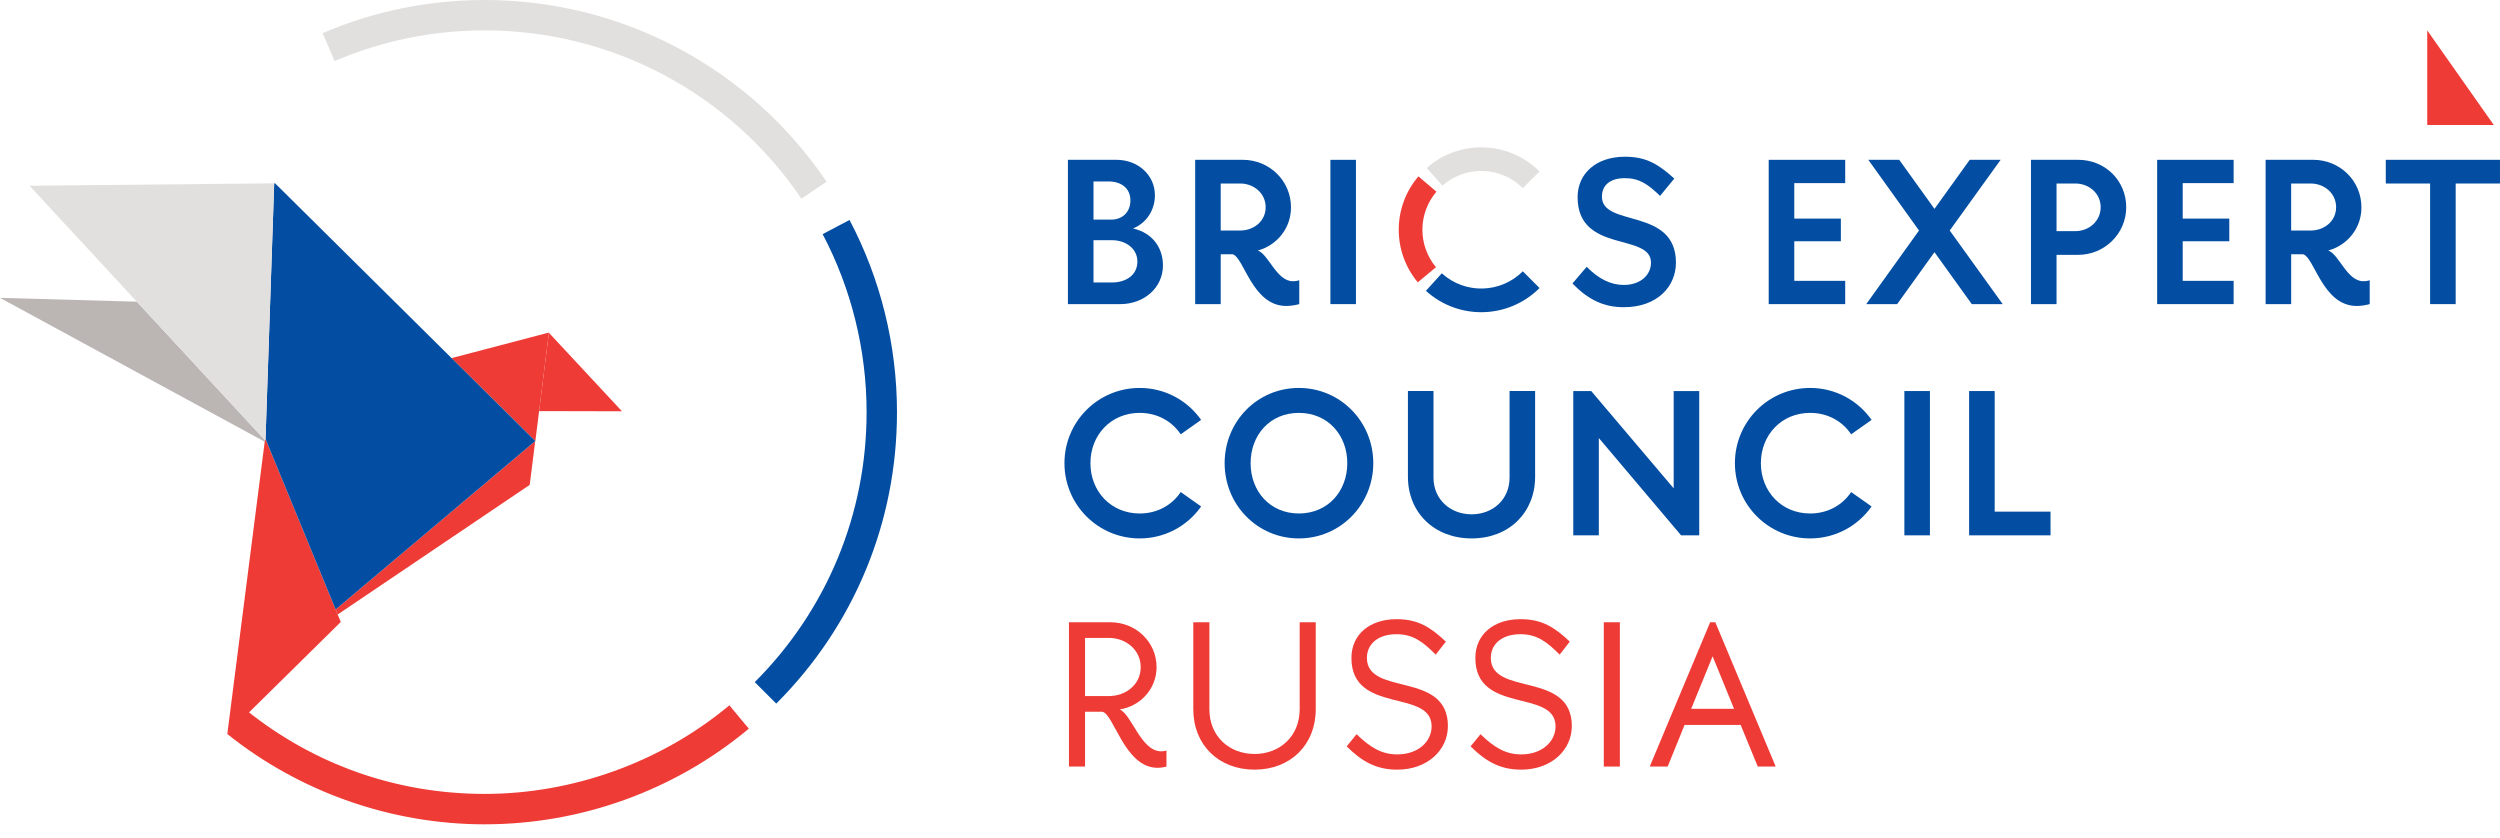 <svg width="170" height="57" viewBox="0 0 170 57" fill="none" xmlns="http://www.w3.org/2000/svg">
<path fill-rule="evenodd" clip-rule="evenodd" d="M42.295 27.968L37.324 22.627L37.304 22.784L36.657 27.955L42.295 27.968Z" fill="#EF3B36"/>
<path fill-rule="evenodd" clip-rule="evenodd" d="M30.706 24.35L36.4 29.989L36.397 29.992L36.403 29.998L36.658 27.955L37.305 22.785L37.326 22.614L30.706 24.35Z" fill="#EF3B36"/>
<path fill-rule="evenodd" clip-rule="evenodd" d="M36.395 29.993L36.331 30.047L22.823 41.444L22.963 41.786L36.02 32.971L36.395 29.993Z" fill="#EF3B36"/>
<path d="M18.057 29.854L18 30.035L15.459 49.897L23.172 42.294L22.963 41.786L22.823 41.444L18.113 29.991L18.057 29.854Z" fill="#EF3B36"/>
<path d="M30.706 24.35L18.705 12.465L18.645 12.466L18.057 29.853L18.113 29.99L22.823 41.444L36.331 30.046L36.396 29.992L36.4 29.989L30.706 24.35Z" fill="#034EA2"/>
<path fill-rule="evenodd" clip-rule="evenodd" d="M18.029 29.942L9.303 20.514L0 20.255L18 30.035L18.029 29.942Z" fill="#BBB5B4"/>
<path fill-rule="evenodd" clip-rule="evenodd" d="M18.029 29.942L18.056 29.854L18.645 12.466L2.007 12.63L9.303 20.514L18.029 29.942Z" fill="#E2E0DF"/>
<path d="M32.968 56.054C26.618 56.054 20.397 53.871 15.452 49.908L16.745 48.294C21.391 52.018 27 53.986 32.967 53.986C38.934 53.986 44.944 51.846 49.596 47.962L50.921 49.549C45.897 53.744 39.522 56.053 32.967 56.053L32.968 56.054Z" fill="#EF3B36"/>
<path d="M52.786 47.846L51.324 46.384C56.227 41.48 58.928 34.961 58.928 28.027C58.928 23.811 57.894 19.625 55.939 15.922L57.767 14.957C59.879 18.956 60.995 23.475 60.995 28.027C60.995 35.513 58.08 42.552 52.786 47.845V47.846Z" fill="#034EA2"/>
<path d="M54.495 13.513C49.652 6.346 41.605 2.067 32.968 2.067C29.422 2.067 25.987 2.768 22.756 4.152L21.941 2.252C25.431 0.757 29.141 0 32.968 0C42.293 0 50.981 4.619 56.207 12.356L54.495 13.514V13.513Z" fill="#E2E0DF"/>
<path d="M75.914 10.867C77.414 10.867 78.535 11.932 78.535 13.278C78.535 14.302 77.946 15.171 77.049 15.535C78.451 15.857 79.082 16.937 79.082 18.044C79.082 19.545 77.82 20.68 76.18 20.68H72.619V10.867H75.914ZM74.358 14.933H75.564C76.349 14.933 76.867 14.4 76.867 13.629C76.867 12.802 76.25 12.339 75.382 12.339H74.358V14.933ZM74.358 19.208H75.62C76.573 19.208 77.343 18.703 77.343 17.778C77.343 16.937 76.586 16.334 75.62 16.334H74.358V19.208Z" fill="#034EA2"/>
<path d="M84.508 10.867C86.316 10.867 87.788 12.283 87.788 14.106C87.788 15.507 86.849 16.671 85.532 17.035C86.261 17.288 86.808 19.124 87.915 19.124C88.055 19.124 88.196 19.11 88.35 19.054V20.68C88.027 20.765 87.733 20.806 87.467 20.806C85.14 20.806 84.593 17.47 83.809 17.288H83.01V20.68H81.272V10.868H84.51L84.508 10.867ZM83.008 15.675H84.34C85.251 15.675 86.065 15.045 86.065 14.091C86.065 13.137 85.251 12.479 84.34 12.479H83.008V15.675V15.675Z" fill="#034EA2"/>
<path d="M90.467 20.68V10.868H92.205V20.68H90.467Z" fill="#034EA2"/>
<path d="M107.893 18.142C108.707 18.969 109.534 19.376 110.417 19.376C111.566 19.376 112.267 18.689 112.267 17.862C112.267 15.802 107.277 17.259 107.277 13.405C107.277 11.835 108.497 10.657 110.501 10.657C111.945 10.657 112.786 11.176 113.852 12.143L112.884 13.32C112.057 12.521 111.468 12.115 110.487 12.115C109.507 12.115 108.931 12.577 108.931 13.376C108.931 15.479 113.964 14.078 113.964 17.862C113.964 19.46 112.716 20.89 110.417 20.89C109.057 20.89 108.005 20.385 106.927 19.277L107.894 18.142L107.893 18.142Z" fill="#034EA2"/>
<path d="M125.474 20.68H120.272V10.868H125.474V12.452H122.011V14.864H125.179V16.406H122.011V19.097H125.474V20.681V20.68Z" fill="#034EA2"/>
<path d="M132.581 15.675L136.185 20.68H134.082L131.544 17.148L129.007 20.68H126.904L130.493 15.675L127.045 10.867H129.147L131.544 14.203L133.941 10.867H136.044L132.581 15.675Z" fill="#034EA2"/>
<path d="M141.317 10.867C143.153 10.867 144.583 12.283 144.583 14.091C144.583 15.899 143.098 17.33 141.317 17.33H139.845V20.68H138.106V10.868H141.317V10.867ZM139.845 15.717H141.121C142.073 15.717 142.845 15.016 142.845 14.091C142.845 13.166 142.074 12.479 141.121 12.479H139.845V15.717Z" fill="#034EA2"/>
<path d="M151.887 20.68H146.686V10.868H151.887V12.452H148.424V14.864H151.592V16.406H148.424V19.097H151.887V20.681V20.68Z" fill="#034EA2"/>
<path d="M157.298 10.867C159.106 10.867 160.578 12.283 160.578 14.106C160.578 15.507 159.639 16.671 158.322 17.035C159.051 17.288 159.598 19.124 160.705 19.124C160.845 19.124 160.986 19.11 161.14 19.054V20.68C160.817 20.765 160.523 20.806 160.257 20.806C157.93 20.806 157.383 17.47 156.599 17.288H155.8V20.68H154.062V10.868H157.3L157.298 10.867ZM155.799 15.675H157.131C158.042 15.675 158.856 15.045 158.856 14.091C158.856 13.137 158.042 12.479 157.131 12.479H155.799V15.675V15.675Z" fill="#034EA2"/>
<path d="M170 12.479H166.986V20.68H165.247V12.479H162.233V10.867H169.999V12.479H170Z" fill="#034EA2"/>
<path d="M80.289 29.534C79.7 28.651 78.704 28.076 77.499 28.076C75.536 28.076 74.149 29.59 74.149 31.497C74.149 33.403 75.537 34.917 77.499 34.917C78.704 34.917 79.7 34.343 80.289 33.459L81.677 34.44C80.752 35.758 79.224 36.613 77.499 36.613C74.668 36.613 72.383 34.328 72.383 31.496C72.383 28.664 74.668 26.38 77.499 26.38C79.224 26.38 80.751 27.235 81.677 28.552L80.289 29.533V29.534Z" fill="#034EA2"/>
<path d="M88.322 26.38C91.14 26.38 93.383 28.665 93.383 31.496C93.383 34.327 91.14 36.613 88.322 36.613C85.504 36.613 83.275 34.328 83.275 31.496C83.275 28.664 85.49 26.38 88.322 26.38ZM88.322 34.917C90.298 34.917 91.616 33.403 91.616 31.497C91.616 29.59 90.299 28.076 88.322 28.076C86.345 28.076 85.042 29.59 85.042 31.497C85.042 33.403 86.359 34.917 88.322 34.917Z" fill="#034EA2"/>
<path d="M104.388 32.422C104.388 34.847 102.622 36.613 100.071 36.613C97.52 36.613 95.739 34.847 95.739 32.422V26.59H97.478V32.478C97.478 33.978 98.641 34.973 100.071 34.973C101.501 34.973 102.65 33.978 102.65 32.478V26.59H104.388V32.422Z" fill="#034EA2"/>
<path d="M115.547 36.403H114.314L108.721 29.787V36.403H106.982V26.591H108.202L113.81 33.207V26.591H115.548V36.403H115.547Z" fill="#034EA2"/>
<path d="M125.879 29.534C125.29 28.651 124.295 28.076 123.09 28.076C121.127 28.076 119.74 29.59 119.74 31.497C119.74 33.403 121.128 34.917 123.09 34.917C124.295 34.917 125.29 34.343 125.879 33.459L127.268 34.44C126.343 35.758 124.814 36.613 123.09 36.613C120.258 36.613 117.974 34.328 117.974 31.496C117.974 28.664 120.258 26.38 123.09 26.38C124.814 26.38 126.342 27.235 127.268 28.552L125.879 29.533V29.534Z" fill="#034EA2"/>
<path d="M129.497 36.403V26.591H131.235V36.403H129.497Z" fill="#034EA2"/>
<path d="M139.437 36.403H133.9V26.591H135.639V34.791H139.437V36.404V36.403Z" fill="#034EA2"/>
<path d="M73.783 48.397V52.126H72.689V42.313H75.507C77.217 42.313 78.647 43.631 78.647 45.369C78.647 46.827 77.568 48.018 76.138 48.243C76.951 48.565 77.582 51.089 78.956 51.089C79.082 51.089 79.208 51.075 79.32 51.032V52.126C79.124 52.182 78.914 52.21 78.703 52.21C76.432 52.21 75.717 48.397 74.918 48.397H73.783ZM75.409 47.332C76.544 47.332 77.568 46.561 77.568 45.369C77.568 44.177 76.544 43.378 75.409 43.378H73.783V47.332H75.409Z" fill="#EF3B36"/>
<path d="M89.471 48.228C89.471 50.653 87.746 52.336 85.308 52.336C82.869 52.336 81.144 50.653 81.144 48.228V42.312H82.238V48.228C82.238 50.079 83.598 51.27 85.308 51.27C87.018 51.27 88.378 50.079 88.378 48.228V42.312H89.471V48.228Z" fill="#EF3B36"/>
<path d="M98.457 49.378C98.457 50.976 97.097 52.336 95.008 52.336C93.607 52.336 92.611 51.79 91.574 50.753L92.247 49.926C93.131 50.781 93.915 51.299 95.009 51.299C96.481 51.299 97.35 50.388 97.35 49.393C97.35 46.813 91.897 48.607 91.897 44.739C91.897 43.154 93.131 42.104 94.967 42.104C96.425 42.104 97.28 42.65 98.318 43.631L97.631 44.514C96.735 43.618 96.075 43.126 94.954 43.126C93.749 43.126 92.95 43.757 92.95 44.739C92.95 47.374 98.458 45.594 98.458 49.379L98.457 49.378Z" fill="#EF3B36"/>
<path d="M106.883 49.378C106.883 50.976 105.523 52.336 103.435 52.336C102.033 52.336 101.038 51.79 100.001 50.753L100.674 49.926C101.557 50.781 102.342 51.299 103.436 51.299C104.908 51.299 105.777 50.388 105.777 49.393C105.777 46.813 100.324 48.607 100.324 44.739C100.324 43.154 101.557 42.104 103.394 42.104C104.852 42.104 105.707 42.65 106.745 43.631L106.058 44.514C105.161 43.618 104.502 43.126 103.381 43.126C102.175 43.126 101.376 43.757 101.376 44.739C101.376 47.374 106.885 45.594 106.885 49.379L106.883 49.378Z" fill="#EF3B36"/>
<path d="M110.151 52.126H109.058V42.313H110.151V52.126Z" fill="#EF3B36"/>
<path d="M112.183 52.126L116.291 42.313H116.641L120.748 52.126H119.528L118.365 49.294H114.552L113.402 52.126H112.183H112.183ZM115 48.2H117.916L116.458 44.626L115 48.2Z" fill="#EF3B36"/>
<path fill-rule="evenodd" clip-rule="evenodd" d="M169.578 8.5L165.052 2.067V4.337V8.5H169.578Z" fill="#EF3B36"/>
<path d="M103.553 12.796C102.062 11.305 99.659 11.23 98.082 12.625L97.016 11.421C99.228 9.464 102.599 9.568 104.689 11.659L103.552 12.796H103.553Z" fill="#E2E0DF"/>
<path d="M96.408 19.198C94.666 17.1 94.685 14.07 96.452 11.993L97.677 13.035C96.417 14.516 96.404 16.675 97.646 18.171L96.408 19.198Z" fill="#EF3B36"/>
<path d="M100.724 21.23C99.379 21.23 98.034 20.748 96.963 19.776L98.043 18.585C99.623 20.018 102.042 19.958 103.552 18.448L104.689 19.586C103.596 20.679 102.161 21.23 100.724 21.23V21.23Z" fill="#034EA2"/>
</svg>
